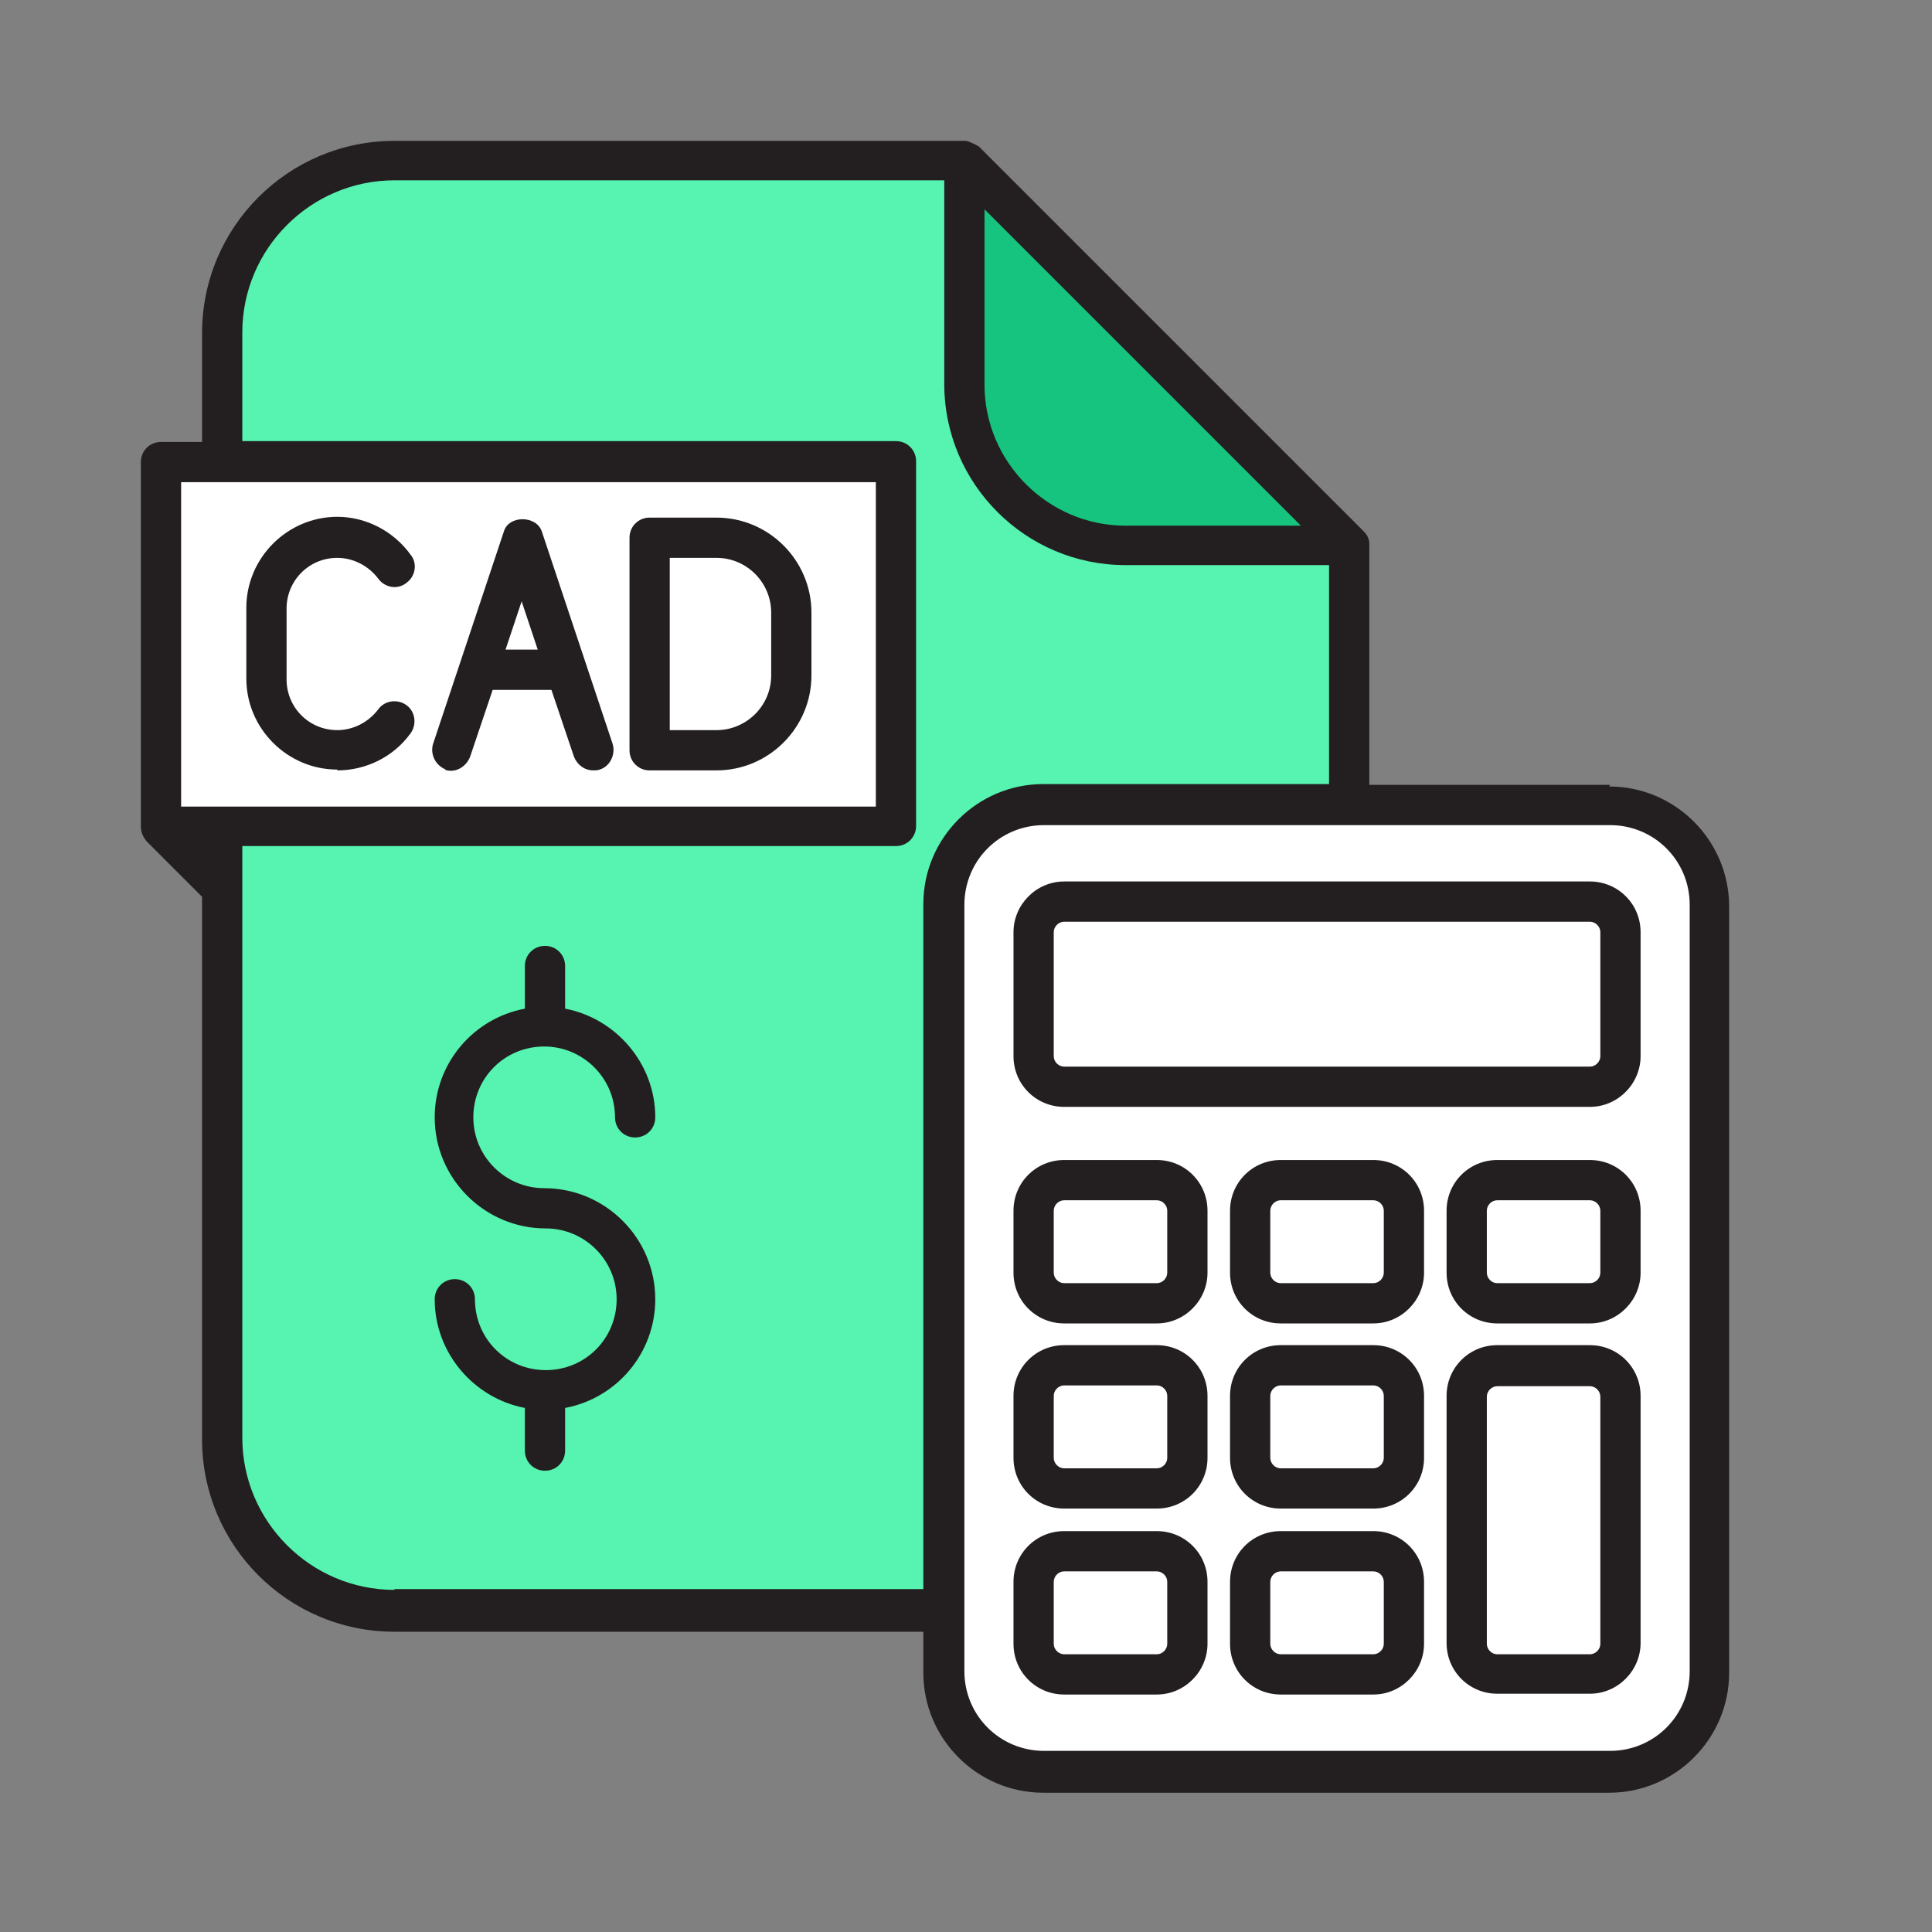 <svg viewBox="0 0 24 24" xmlns="http://www.w3.org/2000/svg" id="Icon">
  <rect x="0" y="0" width="24" height="24" fill="#808080" stroke="none"/>
  <defs>
    <style>
      .cls-1 {
        fill: #231f20;
      }

      .cls-2 {
        fill: #16c47f;
      }

      .cls-2, .cls-3 {
        fill-rule: evenodd;
      }

      .cls-3 {
        fill: #56f4b0;
      }

      .cls-4 {
        fill: #fff;
      }
    </style>
  </defs>
  <path d="M16.76,10v-3.22L11.98,2h-7.08c-1.18,0-2.14.96-2.14,2.14v13.73c0,1.18.96,2.14,2.14,2.14h6.82l5.04-10Z" class="cls-3"></path>
  <rect ry="1.24" rx="1.24" height="12" width="9.52" y="10" x="11.72" class="cls-4"></rect>
  <path d="M13.98,6.78h2.78L11.98,2v2.78c0,1.1.9,2,2,2Z" class="cls-2"></path>
  <rect height="4.53" width="9.13" y="5.74" x="2" class="cls-4"></rect>
  <g>
    <path d="M20,9.75h-2.99v-2.97s0-.01,0-.02c0-.06-.02-.11-.07-.16L12.16,1.82s-.1-.06-.16-.07c0,0-.01,0-.02,0h-7.08c-1.32,0-2.39,1.07-2.39,2.39v1.35h-.51c-.14,0-.25.11-.25.25v4.53c0,.07.03.13.07.18,0,0,0,0,0,0l.69.69v6.74c0,1.32,1.07,2.39,2.39,2.39h6.57v.51c0,.82.67,1.49,1.49,1.49h7.03c.82,0,1.49-.67,1.49-1.49v-9.52c0-.82-.67-1.49-1.49-1.49ZM12.23,2.6l3.93,3.93h-2.18c-.96,0-1.75-.79-1.75-1.75v-2.18ZM2.25,5.99h8.63v4.03H2.25v-4.03ZM4.9,19.75c-1.04,0-1.89-.85-1.89-1.89v-7.35h8.12c.14,0,.25-.11.25-.25v-4.53c0-.14-.11-.25-.25-.25H3.01v-1.35c0-1.04.85-1.89,1.89-1.89h6.83v2.53c0,1.24,1.01,2.25,2.25,2.25h2.53v2.72h-3.55c-.82,0-1.49.67-1.49,1.49v8.51h-6.57ZM20.99,20.76c0,.55-.44.99-.99.99h-7.03c-.55,0-.99-.44-.99-.99v-9.52c0-.55.44-.99.99-.99h7.03c.55,0,.99.44.99.99v9.52Z" class="cls-1"></path>
    <path d="M14.37,19.02h-1.15c-.35,0-.63.28-.63.63v.77c0,.35.28.63.63.63h1.15c.35,0,.63-.29.63-.63v-.77c0-.35-.28-.63-.63-.63ZM14.5,20.42c0,.07-.06.13-.13.13h-1.15c-.07,0-.13-.06-.13-.13v-.77c0-.07.06-.13.13-.13h1.15c.07,0,.13.06.13.13v.77Z" class="cls-1"></path>
    <path d="M17.06,16.71h-1.15c-.35,0-.63.28-.63.63v.77c0,.35.28.63.63.63h1.15c.35,0,.63-.28.63-.63v-.77c0-.35-.28-.63-.63-.63ZM17.19,18.11c0,.07-.06.13-.13.13h-1.15c-.07,0-.13-.06-.13-.13v-.77c0-.07.06-.13.13-.13h1.15c.07,0,.13.06.13.13v.77Z" class="cls-1"></path>
    <path d="M14.37,16.71h-1.15c-.35,0-.63.28-.63.63v.77c0,.35.28.63.63.63h1.15c.35,0,.63-.28.63-.63v-.77c0-.35-.28-.63-.63-.63ZM14.5,18.11c0,.07-.06.13-.13.13h-1.15c-.07,0-.13-.06-.13-.13v-.77c0-.07.06-.13.13-.13h1.15c.07,0,.13.06.13.13v.77Z" class="cls-1"></path>
    <path d="M17.06,14.41h-1.15c-.35,0-.63.28-.63.63v.77c0,.35.28.63.63.63h1.15c.35,0,.63-.29.63-.63v-.77c0-.35-.28-.63-.63-.63ZM17.19,15.81c0,.07-.06.13-.13.13h-1.15c-.07,0-.13-.06-.13-.13v-.77c0-.07.06-.13.13-.13h1.15c.07,0,.13.06.13.13v.77Z" class="cls-1"></path>
    <path d="M14.37,14.41h-1.15c-.35,0-.63.28-.63.63v.77c0,.35.28.63.63.63h1.15c.35,0,.63-.29.63-.63v-.77c0-.35-.28-.63-.63-.63ZM14.5,15.81c0,.07-.06.13-.13.13h-1.15c-.07,0-.13-.06-.13-.13v-.77c0-.07.06-.13.13-.13h1.15c.07,0,.13.06.13.13v.77Z" class="cls-1"></path>
    <path d="M19.75,14.41h-1.15c-.35,0-.63.28-.63.63v.77c0,.35.28.63.63.63h1.15c.35,0,.63-.29.63-.63v-.77c0-.35-.28-.63-.63-.63ZM19.88,15.81c0,.07-.06.13-.13.13h-1.15c-.07,0-.13-.06-.13-.13v-.77c0-.07.06-.13.13-.13h1.15c.07,0,.13.06.13.13v.77Z" class="cls-1"></path>
    <path d="M19.75,10.95h-6.53c-.35,0-.63.29-.63.63v1.54c0,.35.28.63.63.63h6.53c.35,0,.63-.29.63-.63v-1.54c0-.35-.28-.63-.63-.63ZM19.88,13.12c0,.07-.06.13-.13.13h-6.53c-.07,0-.13-.06-.13-.13v-1.54c0-.07.06-.13.13-.13h6.53c.07,0,.13.06.13.13v1.54Z" class="cls-1"></path>
    <path d="M19.75,16.71h-1.15c-.35,0-.63.28-.63.63v3.07c0,.35.28.63.63.63h1.15c.35,0,.63-.29.63-.63v-3.07c0-.35-.28-.63-.63-.63ZM19.88,20.42c0,.07-.06.13-.13.13h-1.15c-.07,0-.13-.06-.13-.13v-3.07c0-.07.06-.13.13-.13h1.15c.07,0,.13.06.13.13v3.07Z" class="cls-1"></path>
    <path d="M17.06,19.02h-1.15c-.35,0-.63.28-.63.63v.77c0,.35.28.63.63.63h1.15c.35,0,.63-.29.63-.63v-.77c0-.35-.28-.63-.63-.63ZM17.19,20.42c0,.07-.06.13-.13.13h-1.15c-.07,0-.13-.06-.13-.13v-.77c0-.07.06-.13.13-.13h1.15c.07,0,.13.06.13.13v.77Z" class="cls-1"></path>
    <path d="M6.76,13c.48,0,.88.39.88.88,0,.14.11.25.25.25s.25-.11.25-.25c0-.67-.49-1.23-1.12-1.35v-.53c0-.14-.11-.25-.25-.25s-.25.11-.25.25v.53c-.64.12-1.12.68-1.12,1.35,0,.76.62,1.38,1.38,1.38.48,0,.88.39.88.88s-.39.88-.88.88-.88-.39-.88-.88c0-.14-.11-.25-.25-.25s-.25.11-.25.25c0,.67.49,1.23,1.12,1.35v.53c0,.14.11.25.25.25s.25-.11.25-.25v-.53c.64-.12,1.12-.68,1.12-1.35,0-.76-.62-1.38-1.38-1.38-.48,0-.88-.39-.88-.88s.39-.88.88-.88Z" class="cls-1"></path>
    <path d="M4.19,9.57c.36,0,.7-.17.91-.46.08-.11.06-.27-.05-.35-.11-.08-.27-.06-.35.05-.12.16-.31.26-.51.26-.35,0-.63-.28-.63-.63v-.88c0-.35.28-.63.63-.63.2,0,.39.1.51.26.08.11.24.14.35.05.11-.08.14-.24.05-.35-.21-.29-.55-.47-.91-.47-.62,0-1.13.51-1.13,1.13v.88c0,.62.51,1.13,1.13,1.13Z" class="cls-1"></path>
    <path d="M5.52,9.56c.13.05.27-.03.32-.16l.28-.83h.73l.28.83c.04.1.13.17.24.17.03,0,.05,0,.08-.01.13-.04.2-.19.16-.32l-.88-2.64c-.07-.2-.41-.2-.47,0l-.88,2.64c-.04.13.03.27.16.32ZM6.48,7.47l.2.6h-.4l.2-.6Z" class="cls-1"></path>
    <path d="M8.07,9.57h.83c.65,0,1.18-.53,1.18-1.18v-.78c0-.65-.53-1.18-1.18-1.18h-.83c-.14,0-.25.11-.25.25v2.64c0,.14.11.25.25.25ZM8.32,6.93h.58c.38,0,.68.31.68.68v.78c0,.38-.31.68-.68.68h-.58v-2.14Z" class="cls-1"></path>
  </g>
</svg>